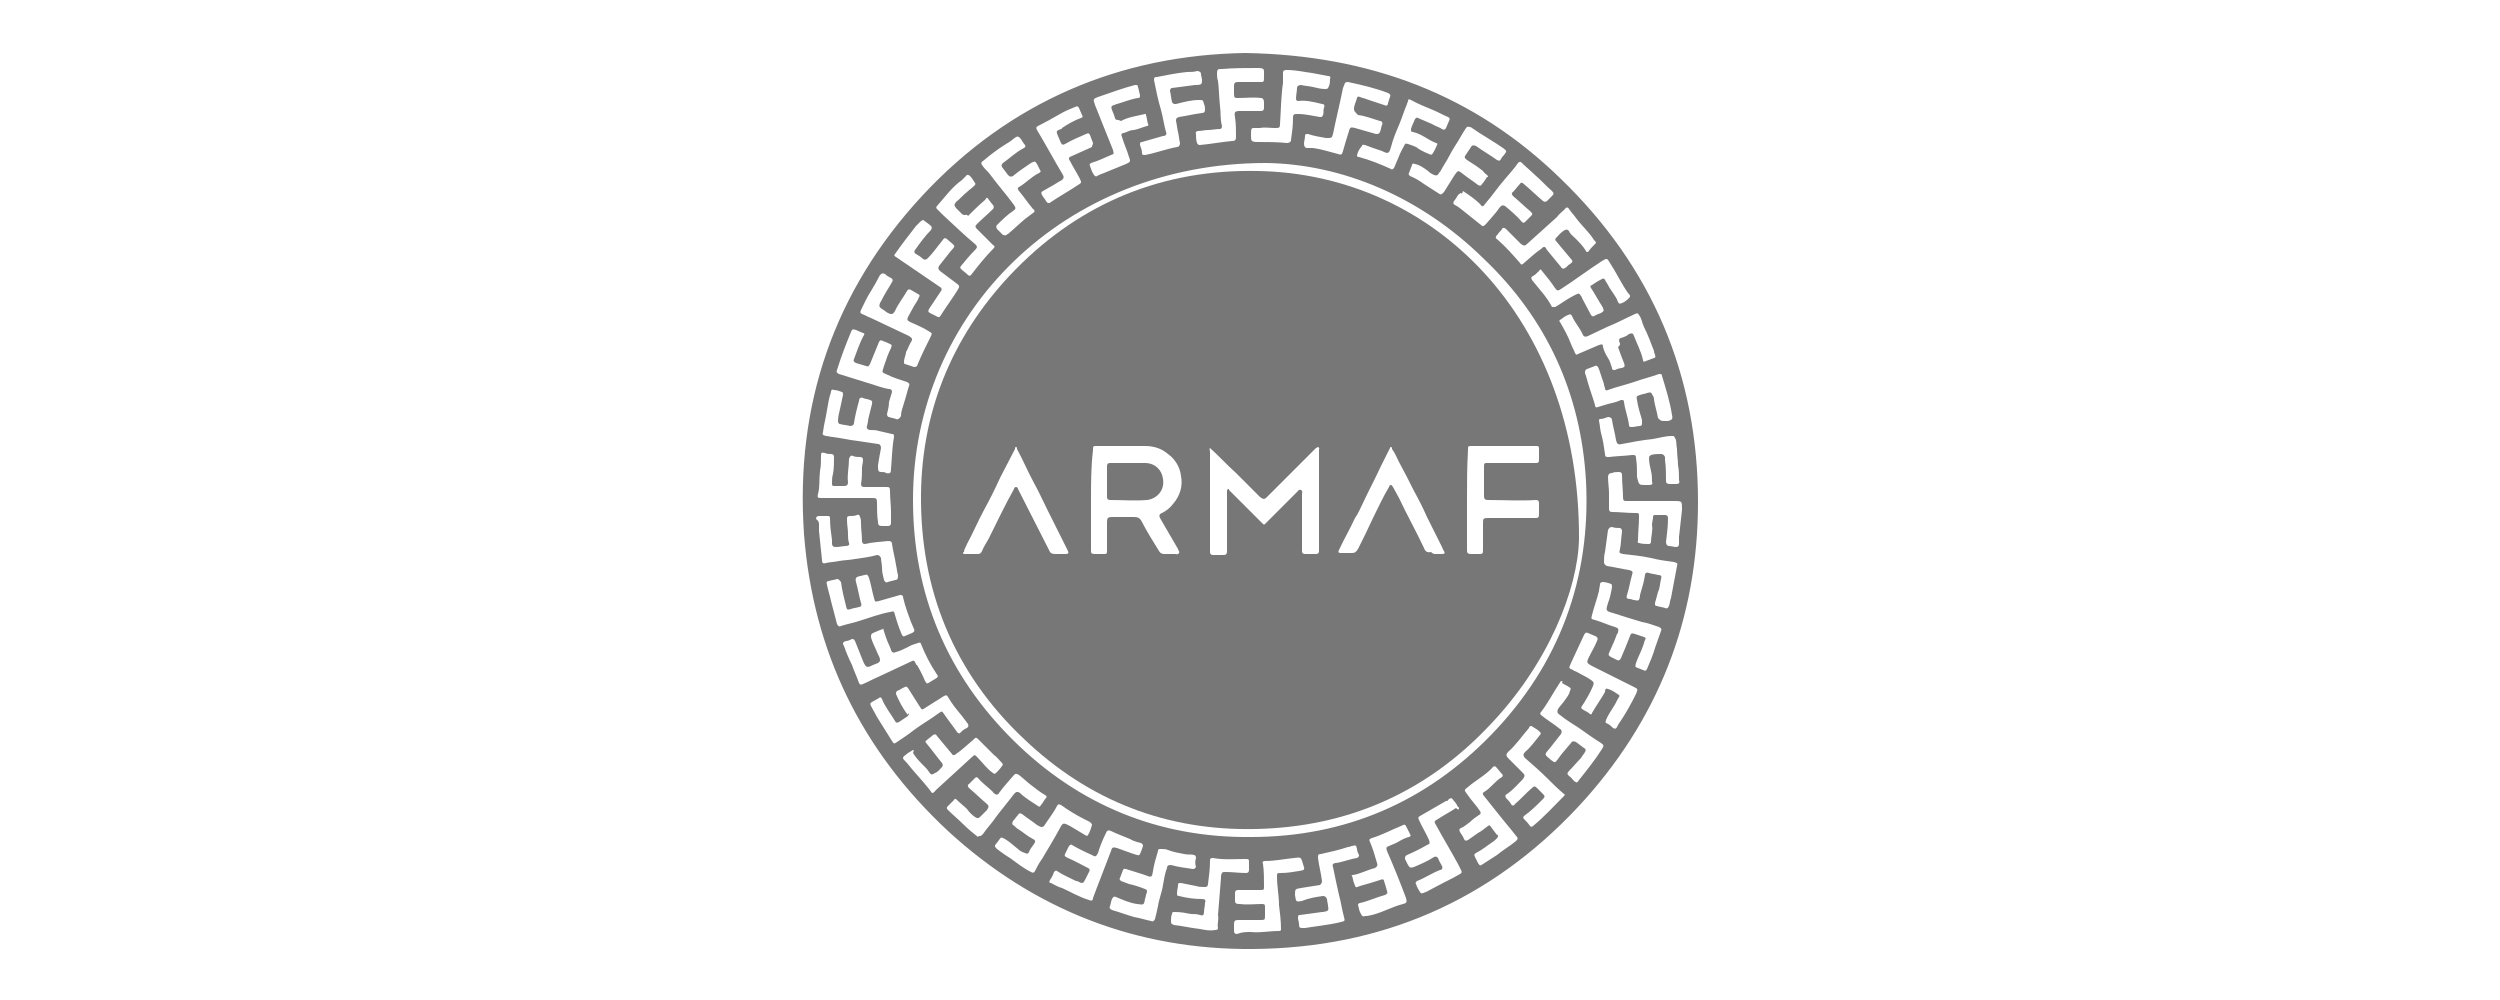 <svg xml:space="preserve" style="enable-background:new 0 0 250 100;" viewBox="0 0 250 100" y="0px" x="0px" xmlns:xlink="http://www.w3.org/1999/xlink" xmlns="http://www.w3.org/2000/svg" id="Capa_1" version="1.1">
<style type="text/css">
	.st0{fill:#777777;}
</style>
<g>
	<path d="M124.5,5.3c12.5,0.2,23,4.2,31.6,12.6c9.1,8.8,13.7,19.6,13.7,32.3c0,11.7-4,21.9-12,30.5
		c-8.8,9.4-19.7,14.1-32.5,14.2c-11.6,0.1-21.9-3.9-30.5-11.8C86.1,75,81.3,65.1,80.4,53.4c-0.9-12.9,3-24.3,11.8-33.8
		C101,10.1,112.1,5.5,124.5,5.3z M126.6,16.3c-20.2,0-35.3,15-35.3,33.7c0,9.4,3.4,17.5,10.1,24.1c6.5,6.4,14.5,9.7,23.7,9.6
		c9.4,0,17.5-3.5,24-10.2c6.8-7,10-15.6,9.5-25.4c-0.5-8.7-3.9-16.2-10.2-22.2C142,19.6,134.1,16.4,126.6,16.3z M125.1,93.2
		c0.9,0.1,1.8-0.1,2.8-0.1c0.2,0,0.2-0.1,0.2-0.2c0-0.8-0.1-1.6-0.2-2.4c0-0.9-0.2-1.9-0.2-2.8c0-0.4,0-0.4,0.4-0.4
		c0.6,0,1.2-0.1,1.8-0.2c0.6-0.1,0.6-0.1,0.4-0.7c-0.2-0.7-0.2-0.7-0.9-0.6c-1,0.1-1.9,0.3-2.9,0.3c-0.2,0-0.3,0.1-0.2,0.3
		c0.1,0.7,0.1,1.5,0.1,2.2c0,0.4,0,0.4-0.4,0.4c-0.7,0-1.5,0-2.2,0c-0.2,0-0.3,0.1-0.3,0.3c0,0.2,0,0.4,0,0.6c0,0.4,0,0.5,0.5,0.5
		c0.7,0.1,1.5,0,2.2,0c0.3,0,0.3,0.1,0.3,0.3c0,0.3,0,0.5,0,0.8c0,0.5,0,0.5-0.5,0.5c-0.7,0-1.5,0-2.2,0c-0.3,0-0.4,0.1-0.4,0.4
		c0,0.2,0,0.5,0,0.7c0,0.2,0.1,0.3,0.3,0.3C124.2,93.2,124.6,93.2,125.1,93.2z M164.5,48.5c0.1,0,0.2,0,0.4,0c0.3,0,0.4-0.1,0.3-0.3
		c0-0.4,0-0.7-0.1-1.1c-0.1-0.4-0.2-0.9-0.2-1.3c0-0.2,0.1-0.2,0.2-0.3c0.3-0.1,0.7-0.1,1-0.1c0.2,0,0.3,0.1,0.4,0.3
		c0,0.1,0,0.2,0,0.3c0.1,0.7,0.1,1.4,0.1,2.1c0,0.2,0.1,0.3,0.4,0.3c0.2,0,0.4,0,0.6,0c0.3,0,0.4-0.1,0.3-0.4c0-0.5,0-1-0.1-1.5
		c0-0.5-0.1-1-0.1-1.6c-0.1-0.4,0-0.8-0.2-1.1c-0.1-0.2-0.1-0.2-0.3-0.2c-0.7,0-1.3,0.2-1.9,0.3c-1,0.1-2.1,0.3-3.1,0.5
		c-0.4,0.1-0.5,0-0.6-0.4c-0.1-0.7-0.3-1.3-0.4-2c0-0.2-0.2-0.3-0.4-0.3c-0.3,0.1-0.5,0.2-0.8,0.2c-0.1,0-0.1,0.1-0.1,0.2
		c0.1,0.4,0.1,0.8,0.2,1.2c0.2,0.7,0.3,1.4,0.4,2.1c0,0.3,0.1,0.3,0.4,0.3c0.8-0.1,1.5-0.1,2.3-0.2c0.3,0,0.4,0,0.4,0.3
		c0.1,0.6,0.1,1.2,0.1,1.9C163.9,48.5,163.9,48.5,164.5,48.5z M124.9,8.2C124.9,8.2,124.9,8.2,124.9,8.2c0.3,0,0.6,0,0.9,0
		c0.6,0,0.6,0.1,0.6-0.6c0-0.7,0.1-0.8-0.7-0.8c-1.2,0-2.3,0-3.5,0.1c-0.1,0-0.1,0-0.2,0c-0.2,0-0.3,0.1-0.3,0.4
		c0,0.3,0,0.5,0.1,0.8c0.1,0.8,0.1,1.6,0.2,2.5c0.1,0.7,0,1.3,0.2,2c0,0.2-0.1,0.3-0.2,0.3c-0.4,0-0.8,0.1-1.2,0.1
		c-0.3,0-0.7,0.1-1,0.1c-0.1,0-0.3,0.1-0.2,0.3c0,0.3,0,0.6,0.1,0.9c0.1,0.2,0.2,0.2,0.3,0.2c1.1-0.1,2.1-0.3,3.2-0.4
		c0.3,0,0.4-0.1,0.4-0.4c0-0.7,0-1.3-0.1-2c-0.1-0.5,0-0.6,0.5-0.6c0.7,0,1.4,0,2.1,0c0.2,0,0.3-0.1,0.3-0.3c0-0.2,0-0.4,0-0.6
		c0-0.2-0.1-0.4-0.3-0.4c-0.8-0.1-1.5,0-2.3,0c-0.3,0-0.4,0-0.4-0.4c0-0.3,0-0.6,0-0.8c0-0.3,0.1-0.4,0.4-0.4
		C124.1,8.2,124.5,8.2,124.9,8.2z M121.8,91.5c0.1-1.2,0.2-2.4,0.3-3.7c0-0.1,0-0.2,0-0.2c0.1-0.4,0.1-0.4,0.5-0.4
		c0.7,0,1.3,0.1,2,0.1c0.2,0,0.3-0.1,0.3-0.3c0-0.2,0-0.5,0-0.7c0-0.4,0-0.4-0.4-0.4c-1.1,0-2.1,0.1-3.2-0.1c-0.3,0-0.3,0.1-0.3,0.3
		c0,0.8-0.1,1.5-0.2,2.3c0,0.2-0.1,0.3-0.3,0.3c-0.3,0-0.6,0-0.9-0.1c-0.5-0.1-1-0.2-1.5-0.3c-0.2,0-0.3,0-0.3,0.2
		c0,0.3-0.1,0.5-0.1,0.8c0,0.2,0,0.3,0.2,0.3c0.8,0.2,1.5,0.3,2.3,0.3c0.3,0,0.4,0.1,0.3,0.4c0,0.3-0.1,0.6-0.1,0.9
		c0,0.3-0.1,0.4-0.4,0.3c-0.3-0.1-0.6-0.1-0.9-0.1c-0.5-0.1-1-0.2-1.6-0.2c-0.2,0-0.3,0-0.3,0.2c-0.1,0.2-0.1,0.5-0.1,0.7
		c0,0.2,0,0.3,0.3,0.4c0.9,0.1,1.7,0.3,2.6,0.4c0.5,0.1,1,0.2,1.5,0.1c0.1,0,0.3,0,0.3-0.2C121.7,92.4,121.9,92,121.8,91.5z
		 M81.9,52.5C81.9,52.5,81.9,52.5,81.9,52.5c0,0.2,0,0.4,0,0.6c0.1,1,0.2,1.9,0.3,2.9c0,0.3,0.1,0.4,0.4,0.3
		c0.4-0.1,0.9-0.1,1.3-0.2c0.6-0.1,1.1-0.1,1.6-0.2c0.7-0.1,1.5-0.2,2.2-0.4c0.2,0,0.3,0.1,0.4,0.3c0,0.3,0.1,0.6,0.1,1
		c0,0.4,0.1,0.8,0.2,1.2c0.1,0.2,0.2,0.3,0.4,0.2c0.2-0.1,0.5-0.1,0.7-0.2c0.3,0,0.3-0.2,0.3-0.5c-0.1-0.3-0.1-0.6-0.2-1
		c-0.1-0.7-0.3-1.4-0.4-2.1c0-0.2-0.1-0.3-0.4-0.3c-0.8,0.1-1.5,0.1-2.3,0.3c-0.2,0-0.3-0.1-0.3-0.3c0-0.6-0.1-1.2-0.1-1.8
		c0-0.2,0-0.4-0.1-0.6c0-0.1-0.1-0.3-0.3-0.2c-0.2,0.1-0.5,0.1-0.7,0.1c-0.3,0-0.3,0.1-0.3,0.4c0,0.5,0.1,0.9,0.1,1.4
		c0,0.3,0,0.6,0.1,0.9c0.1,0.2-0.1,0.3-0.3,0.3c-0.3,0-0.6,0.1-1,0.1c-0.3,0-0.4-0.1-0.4-0.4c0-0.1,0-0.2,0-0.3
		c-0.1-0.7-0.2-1.4-0.2-2.2c0-0.2-0.1-0.2-0.3-0.2c-0.3,0-0.5,0-0.8,0c-0.2,0-0.3,0.1-0.3,0.3C81.9,52.1,81.9,52.3,81.9,52.5z
		 M162.2,53.2c0-0.2,0-0.3-0.2-0.4c-0.3,0-0.5,0-0.8-0.1c-0.2,0-0.3,0.1-0.4,0.3c-0.1,0.7-0.2,1.5-0.3,2.2c-0.1,0.3-0.1,0.7-0.1,1
		c0,0.2,0.1,0.3,0.3,0.4c0.7,0.1,1.5,0.3,2.2,0.4c0.4,0.1,0.4,0.2,0.3,0.5c-0.2,0.7-0.3,1.4-0.5,2c-0.1,0.3,0,0.4,0.3,0.4
		c0.1,0,0.3,0.1,0.4,0.1c0.5,0.1,0.5,0.1,0.6-0.4c0,0,0-0.1,0-0.1c0.2-0.7,0.4-1.3,0.5-2c0-0.2,0.2-0.3,0.4-0.2
		c0.3,0.1,0.6,0.1,0.9,0.2c0.3,0,0.4,0.1,0.3,0.4c-0.1,0.4-0.1,0.9-0.3,1.3c-0.1,0.4-0.2,0.7-0.3,1.1c0,0.2,0,0.3,0.2,0.3
		c0.3,0.1,0.5,0.1,0.8,0.2c0.2,0.1,0.3,0,0.4-0.2c0.1-0.3,0.1-0.6,0.2-0.8c0.2-1.1,0.4-2.1,0.6-3.2c0.1-0.3,0-0.3-0.3-0.4
		c-0.8-0.1-1.5-0.2-2.3-0.4c-0.9-0.2-1.9-0.3-2.8-0.4c-0.4-0.1-0.4-0.1-0.3-0.5C162.1,54.5,162.1,53.8,162.2,53.2z M126,12.8
		c-0.1,0-0.2,0-0.2,0c-0.7,0-0.7-0.1-0.7,0.7c0,0.6,0,0.7,0.7,0.7c1,0,1.9,0,2.9,0.1c0.2,0,0.4-0.1,0.4-0.3c0.1-0.7,0.2-1.4,0.2-2.2
		c0-0.4,0.1-0.4,0.5-0.4c0.8,0,1.5,0.2,2.2,0.3c0.2,0,0.2,0,0.3-0.2c0.1-0.2,0-0.5,0.1-0.7c0.1-0.3,0-0.4-0.2-0.4
		c-0.8-0.2-1.6-0.4-2.4-0.3c-0.1,0-0.2-0.1-0.2-0.2c0-0.4,0.1-0.8,0.1-1.1c0-0.2,0.2-0.3,0.4-0.3c0.4,0.1,0.8,0.1,1.2,0.2
		c0.4,0.1,0.8,0.2,1.2,0.2c0.2,0,0.3,0,0.4-0.3c0.1-0.2,0.1-0.5,0.1-0.7c0.1-0.2,0-0.3-0.2-0.3c-0.5-0.1-1.1-0.2-1.6-0.3
		c-0.8-0.1-1.6-0.3-2.5-0.3c-0.2,0-0.4,0-0.4,0.3c0,0.4,0,0.7,0,1c-0.2,1.3-0.2,2.7-0.3,4.1c0,0.4-0.1,0.4-0.5,0.4
		C126.9,12.8,126.5,12.7,126,12.8z M89.1,51.2c0-0.6-0.1-1.4-0.1-2.1c0-0.4-0.1-0.4-0.4-0.4c-0.7,0-1.5,0-2.2,0
		c-0.2,0-0.3-0.1-0.3-0.3c0.1-0.5,0.1-1.1,0.1-1.6c0-0.3,0.1-0.5,0.1-0.8c0-0.2-0.1-0.3-0.3-0.3c-0.2,0-0.5,0-0.7-0.1
		c-0.2-0.1-0.3,0-0.4,0.3c0,0.8-0.2,1.6-0.1,2.3c0,0.3-0.1,0.4-0.4,0.4c-0.3,0-0.7,0-1,0c-0.2,0-0.2-0.1-0.2-0.3
		c0-0.3,0-0.6,0.1-0.9c0.1-0.6,0.1-1.1,0.1-1.7c0-0.2-0.1-0.3-0.3-0.3c-0.2,0-0.4,0-0.6-0.1c-0.4-0.1-0.4,0-0.4,0.3
		c0,0.5,0,1-0.1,1.5c-0.1,0.8,0,1.6-0.2,2.3c-0.1,0.4,0,0.4,0.4,0.4c1.7,0,3.3,0,5,0c0.4,0,0.5,0,0.5,0.5c0,0.6,0,1.3,0.1,1.9
		c0,0.3,0.1,0.4,0.4,0.4c0.2,0,0.4,0,0.6,0c0.2,0,0.3-0.1,0.3-0.3C89.1,52,89.1,51.7,89.1,51.2z M91.3,75c-0.2,0.1-0.3,0.2-0.5,0.3
		c-0.6,0.5-0.7,0.4-0.1,1c0.7,0.9,1.5,1.7,2.2,2.6c0.1,0.1,0.2,0.3,0.3,0.4c0.2,0,0.3-0.2,0.4-0.3c1.2-1.1,2.4-2.2,3.6-3.3
		c0.3-0.3,0.3-0.2,0.6,0.1c0.5,0.5,0.9,1.1,1.5,1.5c0.1,0.1,0.2,0.1,0.3,0c0.2-0.2,0.4-0.4,0.6-0.7c0.1-0.1,0.1-0.2,0-0.3
		c-0.3-0.3-0.5-0.6-0.8-0.8c-0.5-0.5-1-1-1.5-1.5c-0.3-0.3-0.3-0.3-0.6,0c-0.6,0.5-1.1,1-1.7,1.4c-0.1,0.1-0.3,0.2-0.4,0
		c-0.5-0.6-1-1.2-1.5-1.8c-0.1-0.2-0.2-0.2-0.4-0.1c-0.2,0.2-0.4,0.3-0.6,0.5c-0.2,0.1-0.2,0.2,0,0.4c0.5,0.6,1,1.3,1.5,1.9
		c0.1,0.1,0.1,0.3,0,0.4c-0.2,0.2-0.4,0.5-0.7,0.6c-0.3,0.2-0.4,0.2-0.6-0.1c-0.1-0.2-0.3-0.4-0.5-0.6c-0.4-0.4-0.8-0.8-1.1-1.3
		C91.4,75,91.4,75,91.3,75z M166.5,42.1c0.1,0,0.2,0,0.3,0c0.4-0.1,0.5-0.2,0.4-0.6c-0.2-1.3-0.6-2.6-1-3.9c0-0.2-0.1-0.2-0.3-0.2
		c-0.8,0.3-1.7,0.5-2.5,0.8c-0.9,0.3-1.8,0.5-2.6,0.8c-0.2,0.1-0.3,0-0.3-0.2c-0.1-0.2-0.1-0.5-0.2-0.7c-0.2-0.5-0.3-1-0.5-1.4
		c-0.1-0.1-0.2-0.2-0.3-0.1c-0.3,0.1-0.5,0.2-0.8,0.3c-0.2,0.1-0.2,0.2-0.2,0.4c0.1,0.3,0.2,0.6,0.3,1c0.2,0.7,0.5,1.5,0.7,2.2
		c0,0.2,0.1,0.3,0.3,0.2c0.3-0.1,0.7-0.2,1-0.3c0.4-0.1,0.9-0.2,1.3-0.4c0.2,0,0.3,0,0.3,0.2c0.1,0.8,0.4,1.5,0.5,2.3
		c0,0.2,0.1,0.2,0.3,0.2c0.3,0,0.5-0.1,0.8-0.1c0.1,0,0.2-0.1,0.2-0.2c0-0.1,0-0.2,0-0.4c-0.2-0.7-0.4-1.3-0.5-2
		c-0.1-0.4,0-0.4,0.3-0.5c0.2-0.1,0.5-0.1,0.7-0.2c0.4-0.1,0.4-0.1,0.6,0.3c0.1,0.1,0.1,0.3,0.1,0.4c0.1,0.6,0.3,1.2,0.4,1.8
		C166.1,42.1,166.1,42.1,166.5,42.1z M168.2,51C168.2,51,168.2,51,168.2,51c0,0,0-0.1,0-0.1c0-0.8,0-0.8-0.8-0.8c-1.6,0-3.1,0-4.7,0
		c-0.3,0-0.4,0-0.4-0.4c0-0.7-0.1-1.4-0.1-2.2c0-0.2-0.1-0.3-0.3-0.3c-0.2,0-0.5,0-0.7,0.1c-0.3,0-0.4,0.2-0.4,0.4
		c0,0.5,0.1,1.1,0.1,1.6c0,0.5,0,1.1,0,1.6c0,0.2,0.1,0.3,0.3,0.3c0.8,0,1.5,0.1,2.3,0.1c0.4,0,0.4,0,0.4,0.4c0,0.8-0.1,1.5-0.1,2.3
		c0,0.1-0.1,0.3,0.1,0.3c0.3,0.1,0.7,0.1,1,0.1c0.1,0,0.2-0.1,0.2-0.2c0-0.6,0.2-1.1,0.1-1.7c0-0.3,0.1-0.5,0.1-0.8
		c0-0.2,0.1-0.2,0.3-0.2c0.3,0,0.6,0,0.9,0c0.2,0,0.3,0.1,0.3,0.3c0,0.8-0.1,1.6-0.2,2.4c0,0.2,0.1,0.4,0.3,0.4
		c0.2,0,0.5,0.1,0.7,0.1c0.2,0,0.3-0.1,0.3-0.3c0-0.2,0-0.4,0-0.7C168,52.8,168.1,51.9,168.2,51z M120.2,8c0-0.2-0.1-0.4-0.1-0.6
		c0-0.2-0.2-0.3-0.4-0.3c-0.3,0.1-0.6,0.1-1,0.1c-1,0.1-2,0.3-3,0.5c-0.2,0-0.3,0-0.3,0.3c0.2,1,0.4,2,0.7,3
		c0.2,0.7,0.3,1.5,0.5,2.2c0.1,0.2,0,0.4-0.3,0.4c-0.7,0.2-1.4,0.4-2.1,0.6c-0.2,0-0.2,0.1-0.2,0.3c0.1,0.3,0.2,0.5,0.2,0.8
		c0,0.2,0.1,0.2,0.3,0.2c1.1-0.2,2.1-0.6,3.2-0.8c0.2,0,0.3-0.2,0.3-0.4c-0.1-0.4-0.1-0.7-0.2-1.1c-0.1-0.4-0.1-0.7-0.2-1.1
		c0-0.2,0-0.3,0.3-0.4c0.7-0.1,1.5-0.3,2.3-0.4c0.2,0,0.3-0.1,0.3-0.3c0-0.2,0-0.4-0.1-0.6c-0.1-0.4-0.1-0.4-0.5-0.4
		c-0.8,0-1.5,0.2-2.3,0.4c-0.2,0-0.3,0-0.4-0.2c-0.1-0.4-0.1-0.7-0.2-1.1c0-0.2,0.1-0.3,0.2-0.3c0.8-0.1,1.6-0.2,2.3-0.3
		C120.2,8.5,120.2,8.4,120.2,8z M96.5,21.5c-0.1,0-0.2,0-0.3-0.1c-0.2-0.2-0.4-0.4-0.6-0.6c-0.2-0.3-0.2-0.3,0-0.6
		c0.4-0.3,0.7-0.7,1.1-1c0.2-0.2,0.5-0.4,0.7-0.6c0.1-0.1,0.2-0.2,0.1-0.3c-0.2-0.3-0.3-0.5-0.5-0.7c-0.1-0.1-0.3-0.2-0.4,0
		c-0.1,0.1-0.3,0.3-0.4,0.4c-1,0.7-1.7,1.7-2.5,2.6c-0.1,0.1-0.1,0.2,0,0.3c0.2,0.2,0.4,0.4,0.6,0.6c1.1,1,2.1,2,3.2,2.9
		c0.2,0.2,0.3,0.3,0,0.6c-0.5,0.5-1,1.1-1.4,1.6c-0.1,0.1-0.1,0.2,0,0.3c0.2,0.2,0.5,0.4,0.7,0.6c0.1,0.1,0.2,0.1,0.3,0
		c0.7-0.9,1.4-1.8,2.2-2.6c0.2-0.2,0.2-0.3,0-0.4c-0.5-0.5-1.1-1.1-1.6-1.6c-0.2-0.2-0.2-0.3,0-0.5c0.5-0.5,1.1-1,1.6-1.5
		c0.1-0.1,0.1-0.3,0-0.4c-0.2-0.2-0.3-0.4-0.4-0.5c-0.2-0.3-0.2-0.3-0.4,0c-0.6,0.5-1.1,1-1.7,1.6C96.7,21.4,96.6,21.5,96.5,21.5z
		 M136.5,91.6c0,0,0.1,0,0.2,0c1.3-0.2,2.4-0.9,3.6-1.2c0.4-0.1,0.4-0.2,0.3-0.6c-0.6-1.6-1.2-3.1-1.9-4.7c-0.1-0.3-0.1-0.4,0.2-0.5
		c0.2-0.1,0.5-0.2,0.7-0.3c0.4-0.2,0.8-0.5,1.3-0.6c0.2-0.1,0.2-0.1,0.1-0.3c-0.1-0.2-0.2-0.4-0.3-0.6c-0.2-0.4-0.2-0.4-0.6-0.2
		c-1,0.4-1.9,0.9-2.9,1.2c-0.3,0.1-0.3,0.2-0.2,0.4c0.3,0.7,0.5,1.4,0.7,2.1c0.1,0.2,0,0.4-0.2,0.5c-0.8,0.2-1.5,0.6-2.2,0.7
		c-0.1,0-0.2,0-0.1,0.1c0.1,0.2,0.1,0.5,0.2,0.7c0.2,0.5,0.1,0.5,0.6,0.3c0.7-0.2,1.4-0.4,2-0.6c0.2-0.1,0.4-0.1,0.4,0.1
		c0.1,0.3,0.2,0.6,0.3,1c0.1,0.2,0,0.3-0.2,0.4c-0.8,0.2-1.6,0.6-2.5,0.8c-0.1,0-0.2,0.1-0.2,0.2c0.1,0.3,0.1,0.6,0.3,0.9
		C136.2,91.6,136.3,91.7,136.5,91.6z M87.8,46.5c0,0.1,0,0.2,0,0.3c0,0.3,0.1,0.4,0.3,0.4c0.2,0,0.4,0,0.5,0.1
		c0.4,0.1,0.5,0,0.5-0.4c0.1-1.1,0.1-2.1,0.3-3.2c0-0.2,0-0.3-0.2-0.3c-0.4-0.1-0.9-0.2-1.3-0.3c-0.3-0.1-0.6-0.1-0.9-0.1
		c-0.2,0-0.4-0.2-0.3-0.4c0.1-0.3,0.1-0.7,0.2-1c0.1-0.4,0.2-0.8,0.3-1.2c0-0.2,0.1-0.3-0.2-0.4c-0.2-0.1-0.5-0.1-0.7-0.2
		c-0.2-0.1-0.4,0-0.4,0.3c-0.2,0.7-0.4,1.5-0.5,2.2c0,0.2-0.2,0.3-0.4,0.3c-0.3-0.1-0.7-0.1-1-0.2c-0.1,0-0.2-0.1-0.2-0.3
		c0-0.4,0.1-0.8,0.2-1.2c0.1-0.5,0.2-0.9,0.3-1.4c0-0.1,0-0.3-0.1-0.3c-0.3-0.1-0.5-0.2-0.8-0.2c-0.2-0.1-0.3,0-0.3,0.2
		c-0.2,0.6-0.3,1.2-0.4,1.8c-0.1,0.7-0.3,1.4-0.4,2.2c-0.1,0.3,0,0.3,0.3,0.4c0.2,0,0.5,0.1,0.7,0.1c0.8,0.1,1.6,0.3,2.5,0.4
		c0.7,0.1,1.3,0.2,2,0.3c0.2,0,0.3,0.2,0.3,0.4C88,45.3,87.9,45.9,87.8,46.5z M135.4,10.9c0-0.4,0.2-0.7,0.3-1.1
		c0-0.1,0.1-0.2,0.3-0.1c0.2,0.1,0.4,0.1,0.6,0.2c0.6,0.2,1.2,0.4,1.8,0.6c0.2,0.1,0.4,0.1,0.4-0.2c0.1-0.2,0.1-0.4,0.2-0.6
		c0.1-0.2,0-0.3-0.2-0.4c-1.3-0.5-2.6-0.8-4-1.1c-0.1,0-0.2,0-0.3,0.1c-0.1,0.2-0.1,0.3-0.2,0.5c-0.3,1.5-0.7,3.1-1,4.6
		c-0.1,0.4-0.2,0.4-0.5,0.4c-0.1,0-0.1,0-0.2,0c-0.6-0.1-1.2-0.2-1.8-0.4c-0.2,0-0.3,0-0.3,0.2c0,0.3-0.1,0.5-0.1,0.8
		c0,0.2,0.1,0.4,0.3,0.4c0.2,0,0.4,0,0.6,0c0.8,0.1,1.7,0.4,2.5,0.6c0.3,0.1,0.4,0.1,0.5-0.3c0.2-0.7,0.4-1.4,0.6-2
		c0.1-0.4,0.2-0.4,0.6-0.3c0.7,0.2,1.4,0.4,2.1,0.6c0.2,0,0.3,0,0.4-0.2c0.1-0.2,0.1-0.5,0.2-0.7c0.1-0.2,0-0.4-0.2-0.4
		c-0.7-0.2-1.4-0.5-2.2-0.6C135.5,11.2,135.4,11.1,135.4,10.9z M159.6,24.3c0-0.1-0.1-0.2-0.2-0.3c-0.5-0.8-1.2-1.4-1.8-2.2
		c-0.2-0.3-0.5-0.6-0.7-0.9c-0.1-0.2-0.3-0.2-0.4,0c-0.3,0.3-0.6,0.5-0.8,0.8c-1,0.9-2,1.8-3,2.7c-0.2,0.2-0.3,0.2-0.6,0
		c-0.5-0.5-1-1-1.5-1.5c-0.1-0.1-0.3-0.2-0.4,0c-0.1,0.2-0.3,0.3-0.4,0.5c-0.3,0.3-0.3,0.4,0,0.6c0.8,0.7,1.5,1.5,2.2,2.3
		c0.1,0.2,0.2,0.2,0.4,0c0.6-0.5,1.1-1,1.7-1.4c0.3-0.3,0.4-0.3,0.6,0.1c0.5,0.6,0.9,1.1,1.4,1.7c0.1,0.2,0.3,0.2,0.4,0.1
		c0.2-0.1,0.3-0.3,0.5-0.4c0.3-0.2,0.3-0.3,0.1-0.5c-0.5-0.6-1-1.2-1.5-1.8c-0.1-0.1-0.1-0.2,0-0.3c0.3-0.3,0.5-0.6,0.9-0.8
		c0.2-0.1,0.3,0,0.4,0.1c0.1,0.3,0.4,0.5,0.6,0.7c0.4,0.4,0.8,0.8,1.1,1.3c0,0.1,0.1,0.1,0.2,0.1C159,24.9,159.3,24.6,159.6,24.3
		C159.6,24.3,159.6,24.3,159.6,24.3z M153.1,72.6c-0.1,0-0.2,0.1-0.2,0.2c-0.7,0.8-1.3,1.7-2.1,2.4c-0.2,0.2-0.2,0.4,0,0.6
		c0.5,0.5,1,1,1.5,1.5c0.2,0.2,0.2,0.3,0,0.6c-0.5,0.5-1,1.1-1.6,1.5c-0.2,0.1-0.2,0.2-0.1,0.4c0.2,0.2,0.4,0.4,0.5,0.6
		c0.1,0.2,0.3,0.2,0.4,0c0.6-0.5,1.1-1.1,1.7-1.6c0.2-0.2,0.3-0.2,0.5,0c0.2,0.2,0.4,0.4,0.6,0.6c0.2,0.2,0.2,0.3,0,0.5
		c-0.6,0.6-1.2,1.2-1.9,1.7c-0.1,0.1-0.1,0.2,0,0.3c0.2,0.2,0.4,0.4,0.6,0.7c0.1,0.1,0.2,0.1,0.3,0c1.1-0.9,2.1-2,3.1-3
		c0.1-0.1,0.1-0.2,0-0.2c-0.6-0.5-1.2-1.1-1.7-1.6c-0.7-0.7-1.4-1.3-2.2-2c-0.2-0.2-0.2-0.4,0-0.6c0.6-0.5,1-1.1,1.5-1.7
		c0.1-0.1,0.1-0.2,0-0.3c-0.2-0.2-0.5-0.4-0.7-0.5C153.2,72.6,153.1,72.6,153.1,72.6z M148.8,17.7c0-0.1,0-0.1-0.1-0.2
		c-0.1-0.1-0.3-0.2-0.4-0.4c-0.5-0.4-1.1-0.8-1.6-1.1c-0.1-0.1-0.3-0.2-0.2-0.4c0.2-0.3,0.4-0.6,0.6-0.9c0.1-0.2,0.3-0.2,0.5-0.1
		c0.7,0.5,1.4,0.9,2.1,1.4c0.2,0.1,0.3,0.1,0.4-0.1c0.1-0.2,0.2-0.3,0.3-0.4c0.3-0.4,0.3-0.4-0.1-0.7c-1-0.7-2.1-1.3-3.1-2
		c-0.1-0.1-0.2-0.1-0.3-0.1c-0.1-0.1-0.2,0-0.3,0.1c-0.4,0.6-0.7,1.2-1.1,1.8c-0.4,0.6-0.7,1.3-1.1,1.9c-0.2,0.3-0.3,0.6-0.5,0.8
		c-0.1,0.2-0.2,0.3-0.5,0.2c-0.2-0.1-0.4-0.2-0.6-0.4c-0.4-0.3-0.8-0.6-1.3-0.7c-0.2-0.1-0.3,0-0.3,0.1c-0.1,0.3-0.2,0.5-0.3,0.8
		c-0.1,0.1,0,0.2,0.1,0.3c0.5,0.2,1,0.5,1.4,0.8c0.5,0.3,0.9,0.6,1.4,0.9c0.3,0.2,0.3,0.2,0.6-0.1c0.3-0.5,0.7-1.1,1-1.6
		c0.4-0.6,0.4-0.6,0.9-0.2c0.5,0.4,1,0.7,1.5,1.1c0.2,0.1,0.3,0.1,0.4-0.1c0.2-0.2,0.3-0.4,0.5-0.7
		C148.7,17.7,148.8,17.7,148.8,17.7z M146.1,19.3c-0.1,0-0.1,0.1-0.2,0.1c-0.2,0.2-0.3,0.5-0.5,0.7c-0.1,0.2-0.1,0.3,0.1,0.4
		c0.4,0.2,0.7,0.5,1.1,0.8c0.5,0.4,1,0.8,1.5,1.2c0.2,0.2,0.3,0.1,0.5-0.1c0.5-0.6,1-1.1,1.4-1.7c0.2-0.2,0.3-0.2,0.5-0.1
		c0.6,0.5,1.2,1,1.7,1.6c0.1,0.1,0.2,0.1,0.3,0c0.2-0.2,0.3-0.3,0.5-0.5c0.3-0.3,0.3-0.3,0-0.6c-0.6-0.5-1.1-1-1.7-1.5
		c-0.1-0.1-0.2-0.3,0-0.4c0.2-0.2,0.4-0.5,0.6-0.7c0.2-0.3,0.3-0.3,0.6,0c0.6,0.5,1.2,1.1,1.8,1.6c0.1,0.1,0.3,0.1,0.4,0
		c0.2-0.2,0.3-0.3,0.5-0.5c0.2-0.2,0.2-0.3,0-0.5c-0.6-0.5-1.1-1.1-1.7-1.6c-0.4-0.4-0.9-0.8-1.3-1.2c-0.1-0.1-0.2-0.2-0.4,0
		c-0.4,0.6-0.9,1.1-1.3,1.6c-0.7,0.8-1.3,1.7-2,2.5c-0.2,0.3-0.3,0.3-0.5,0c-0.5-0.5-1.1-0.9-1.7-1.3
		C146.2,19.4,146.2,19.4,146.1,19.3z M83.7,57.9c-0.3,0.1-0.5,0.1-0.8,0.2c-0.2,0-0.3,0.1-0.2,0.4c0.1,0.5,0.3,1.1,0.4,1.6
		c0.2,0.8,0.4,1.5,0.6,2.3c0.1,0.2,0.2,0.3,0.4,0.2c0.6-0.2,1.2-0.3,1.8-0.5c1-0.3,2-0.7,3.1-0.9c0.4-0.1,0.4-0.1,0.5,0.3
		c0.2,0.7,0.4,1.3,0.7,2c0.1,0.1,0.1,0.2,0.3,0.1c0.2-0.1,0.5-0.2,0.7-0.3c0.2-0.1,0.3-0.2,0.2-0.4c-0.1-0.2-0.2-0.5-0.3-0.7
		c-0.3-0.8-0.6-1.6-0.8-2.5c0-0.2-0.2-0.2-0.3-0.2c-0.7,0.2-1.4,0.4-2.1,0.6c-0.4,0.1-0.4,0.1-0.5-0.3c-0.2-0.7-0.3-1.4-0.5-2
		c-0.1-0.3-0.2-0.4-0.4-0.3c-0.2,0-0.3,0.1-0.5,0.1c-0.4,0.1-0.5,0.2-0.4,0.6c0.2,0.7,0.3,1.4,0.5,2.1c0.1,0.2,0,0.4-0.2,0.4
		c-0.3,0.1-0.6,0.1-0.8,0.2c-0.4,0.1-0.4,0.1-0.5-0.3c-0.2-0.8-0.4-1.6-0.5-2.4C83.9,58,83.9,57.9,83.7,57.9z M132.3,89.6
		c0.2,0,0.3,0.1,0.4,0.3c0,0.2,0.1,0.5,0.1,0.7c0.1,0.5,0,0.5-0.5,0.6c0,0-0.1,0-0.1,0c-0.7,0.1-1.5,0.2-2.2,0.3
		c-0.2,0-0.2,0.1-0.2,0.3c0,0.2,0.1,0.4,0.1,0.6c0,0.4,0.1,0.4,0.4,0.4c0.1,0,0.1,0,0.2,0c1.2-0.2,2.4-0.3,3.6-0.6
		c0.4-0.1,0.4-0.1,0.3-0.5c-0.2-0.7-0.3-1.5-0.5-2.2c-0.2-0.9-0.4-1.8-0.6-2.8c-0.1-0.2,0-0.4,0.3-0.4c0.7-0.1,1.4-0.4,2.1-0.5
		c0.2-0.1,0.2-0.2,0.2-0.3c-0.1-0.2-0.2-0.4-0.2-0.6c-0.1-0.4-0.1-0.4-0.5-0.3c-0.1,0-0.2,0.1-0.4,0.1c-0.9,0.3-1.8,0.5-2.7,0.7
		c-0.3,0-0.3,0.1-0.3,0.4c0.1,0.8,0.3,1.5,0.4,2.3c0,0.2-0.1,0.3-0.2,0.4c-0.6,0.1-1.3,0.2-1.9,0.3c-0.6,0.1-0.6,0.1-0.6,0.7
		c0.1,0.7,0.1,0.7,0.7,0.6C130.9,89.8,131.6,89.7,132.3,89.6z M156.2,68.1c-0.2,0-0.2,0.2-0.3,0.3c-0.6,0.9-1.1,1.9-1.8,2.8
		c-0.1,0.1-0.1,0.2,0,0.3c0.6,0.5,1.3,0.9,1.9,1.4c0.2,0.1,0.2,0.3,0.1,0.5c-0.4,0.5-0.7,0.9-1.1,1.4c-0.6,0.7-0.6,0.6,0.1,1.2
		c0.4,0.3,0.4,0.3,0.7-0.1c0.4-0.6,0.9-1.1,1.3-1.6c0.1-0.2,0.3-0.2,0.5-0.1c0.3,0.2,0.5,0.4,0.8,0.6c0.2,0.1,0.2,0.2,0.1,0.4
		c-0.1,0.2-0.3,0.4-0.4,0.6c-0.4,0.4-0.8,0.9-1.2,1.3c-0.2,0.2-0.2,0.3,0,0.5c0.2,0.1,0.3,0.3,0.5,0.5c0.3,0.2,0.3,0.2,0.5-0.1
		c0.8-1,1.6-2,2.3-3.1c0.2-0.3,0.2-0.4-0.1-0.6c-0.8-0.5-1.5-1-2.2-1.5c-0.6-0.4-1.3-0.8-1.9-1.3c-0.3-0.2-0.3-0.3-0.2-0.6
		c0.2-0.3,0.5-0.6,0.7-0.9c0.2-0.3,0.4-0.5,0.5-0.9c0.1-0.2,0.1-0.3-0.1-0.4c-0.2-0.1-0.5-0.3-0.7-0.4
		C156.3,68.1,156.2,68.1,156.2,68.1z M155.5,30.7c0.1,0,0.1-0.1,0.2-0.1c0.6-0.4,1.2-0.8,1.8-1.1c0.4-0.2,0.4-0.2,0.6,0.1
		c0.1,0.1,0.1,0.2,0.1,0.2c0.3,0.6,0.6,1.1,0.9,1.7c0.1,0.1,0.2,0.2,0.3,0.1c0.2-0.1,0.4-0.2,0.7-0.3c0.3-0.2,0.3-0.2,0.2-0.5
		c0-0.1-0.1-0.1-0.1-0.2c-0.4-0.6-0.7-1.2-1.1-1.8c-0.1-0.2-0.1-0.2,0.1-0.3c0.3-0.2,0.6-0.4,1-0.6c0.1-0.1,0.3,0,0.3,0.1
		c0.1,0.2,0.2,0.3,0.3,0.5c0.3,0.6,0.8,1.1,1,1.7c0.1,0.2,0.2,0.2,0.4,0.1c0.3-0.1,0.5-0.3,0.7-0.5c0.1-0.1,0.1-0.1,0.1-0.2
		c0-0.1-0.1-0.2-0.2-0.3c-0.7-1-1.2-2.1-1.8-3c-0.3-0.5-0.3-0.5-0.8-0.2c-1.4,0.9-2.7,1.9-4.1,2.8c-0.3,0.2-0.4,0.2-0.6-0.1
		c-0.4-0.6-0.8-1.1-1.3-1.7c-0.1-0.2-0.2-0.2-0.3,0c-0.2,0.2-0.4,0.4-0.6,0.5c-0.2,0.1-0.2,0.2-0.1,0.4c0.7,0.9,1.5,1.7,2,2.7
		C155.4,30.7,155.4,30.7,155.5,30.7z M114.3,84.6c0-0.2-0.1-0.2-0.2-0.3c-0.4-0.1-0.8-0.2-1.1-0.4c-0.7-0.3-1.3-0.5-1.9-0.8
		c-0.2-0.1-0.4-0.1-0.5,0.2c-0.3,0.6-0.6,1.3-0.8,2c-0.2,0.4-0.3,0.4-0.6,0.2c-0.7-0.3-1.3-0.6-2-1c-0.1-0.1-0.2,0-0.3,0.1
		c-0.1,0.2-0.2,0.4-0.3,0.6c-0.2,0.4-0.2,0.4,0.2,0.6c0.7,0.3,1.4,0.7,2,1c0.2,0.1,0.2,0.2,0.1,0.4c-0.1,0.2-0.2,0.4-0.3,0.6
		c-0.3,0.6-0.3,0.6-0.9,0.3c0,0,0,0-0.1,0c-0.6-0.3-1.3-0.6-1.9-1c-0.1-0.1-0.2,0-0.3,0.1c-0.1,0.3-0.2,0.5-0.4,0.8
		c-0.1,0.2-0.1,0.3,0.1,0.3c0.4,0.2,0.7,0.4,1.1,0.5c0.9,0.4,1.7,0.9,2.7,1.2c0.2,0.1,0.4,0.1,0.4-0.2c0.1-0.3,0.2-0.5,0.3-0.8
		c0.5-1.3,1-2.6,1.5-3.9c0.1-0.4,0.2-0.4,0.6-0.3c0.6,0.2,1.3,0.5,2,0.7c0.1,0,0.2,0.1,0.3-0.1C114.1,85.2,114.2,84.9,114.3,84.6z
		 M92.3,22c-0.1,0-0.1,0.1-0.2,0.1c-0.2,0.2-0.3,0.3-0.5,0.5c-0.7,0.9-1.4,1.8-2.1,2.8c-0.1,0.1-0.1,0.2,0.1,0.3c1.5,1,2.9,2,4.4,3
		c0.2,0.1,0.2,0.3,0.1,0.4c-0.2,0.3-0.4,0.6-0.6,0.9c-0.2,0.3-0.4,0.6-0.6,0.9c-0.1,0.2-0.1,0.3,0.1,0.4c0.2,0.1,0.4,0.2,0.6,0.3
		c0.3,0.2,0.4,0.1,0.5-0.1c0.5-0.8,1.1-1.6,1.6-2.4c0.3-0.5,0.3-0.5-0.1-0.8c-0.5-0.4-1.1-0.8-1.6-1.2c-0.2-0.2-0.2-0.3-0.1-0.5
		c0.4-0.5,0.7-0.9,1.1-1.4c0.6-0.7,0.6-0.5-0.2-1.2c-0.3-0.3-0.4-0.2-0.6,0.1c-0.5,0.6-0.9,1.2-1.4,1.7c-0.2,0.2-0.3,0.2-0.5,0.1
		c-0.2-0.2-0.5-0.4-0.7-0.5c-0.2-0.1-0.2-0.3-0.1-0.4c0.5-0.7,1-1.4,1.6-2c0.1-0.2,0.1-0.3,0-0.4c-0.2-0.2-0.4-0.3-0.5-0.4
		C92.4,22.1,92.4,22,92.3,22z M88,66c0,0.2-0.1,0.2-0.2,0.3c-0.2,0.1-0.3,0.1-0.5,0.2c-0.6,0.3-0.7,0.3-1-0.4
		c-0.3-0.7-0.5-1.3-0.8-2c-0.1-0.2-0.2-0.2-0.3-0.2c-0.2,0.1-0.4,0.2-0.6,0.2c-0.3,0.1-0.4,0.2-0.2,0.5c0.2,0.6,0.5,1.3,0.8,1.9
		c0.2,0.6,0.5,1.2,0.7,1.8c0.1,0.2,0.2,0.2,0.4,0.1c0.5-0.2,1-0.5,1.5-0.7c1.1-0.5,2.1-1,3.2-1.5c0.4-0.2,0.4-0.2,0.6,0.2
		c0,0,0,0.1,0.1,0.1c0.3,0.5,0.6,1.1,0.8,1.6c0.2,0.3,0.2,0.3,0.5,0.1c0.2-0.1,0.3-0.2,0.5-0.3c0.3-0.2,0.4-0.2,0.1-0.6
		c-0.6-0.9-1.1-1.9-1.5-2.9c0-0.1-0.1-0.2-0.3-0.1c-0.3,0.1-0.7,0.2-1,0.4c-0.4,0.2-0.8,0.4-1.2,0.5c-0.2,0.1-0.4,0.1-0.5-0.2
		c0-0.1-0.1-0.2-0.1-0.3c-0.3-0.6-0.5-1.2-0.7-1.9C88.3,63,88.2,62.9,88,63c-0.2,0.1-0.5,0.2-0.7,0.3c-0.2,0.1-0.2,0.2-0.2,0.4
		c0.1,0.5,0.4,1,0.6,1.5C87.8,65.5,88,65.7,88,66z M109.2,82.5c0-0.1-0.1-0.2-0.2-0.3c-0.2-0.1-0.4-0.2-0.6-0.3
		c-0.8-0.4-1.6-0.9-2.3-1.4c-0.2-0.1-0.3-0.1-0.4,0.1c-0.3,0.6-0.7,1.1-1.1,1.7c-0.3,0.5-0.4,0.5-0.9,0.2c0,0,0,0,0,0
		c-0.5-0.4-1-0.7-1.5-1.1c-0.2-0.1-0.3-0.1-0.4,0.1c-0.2,0.2-0.3,0.4-0.5,0.6c-0.1,0.2-0.1,0.3,0,0.4c0.2,0.1,0.3,0.3,0.5,0.4
		c0.5,0.3,0.9,0.7,1.5,1c0.2,0.1,0.3,0.2,0.1,0.5c-0.2,0.3-0.4,0.5-0.5,0.8c-0.1,0.2-0.2,0.2-0.4,0.1c-0.3-0.1-0.5-0.2-0.7-0.4
		c-0.4-0.3-0.8-0.7-1.3-1c-0.4-0.2-0.4-0.2-0.6,0.1c-0.1,0.1-0.2,0.3-0.3,0.4c-0.2,0.2-0.1,0.3,0.1,0.5c0.4,0.3,0.8,0.6,1.3,0.9
		c0.7,0.5,1.3,1,2.1,1.4c0.2,0.1,0.3,0.1,0.4-0.1c0.2-0.4,0.4-0.8,0.7-1.2c0.6-1,1.2-2,1.8-3.1c0.3-0.6,0.4-0.5,1-0.2
		c0.5,0.3,1,0.6,1.5,0.9c0.1,0.1,0.3,0.1,0.3,0C109,83.2,109.1,82.8,109.2,82.5z M145.9,80.8c0,0,0-0.1-0.1-0.1
		c-0.1-0.2-0.2-0.4-0.4-0.6c-0.2-0.3-0.3-0.4-0.6-0.1c0,0.1-0.1,0.1-0.2,0.1c-0.9,0.5-1.7,1-2.6,1.5c-0.2,0.1-0.2,0.2-0.1,0.4
		c0.3,0.7,0.7,1.3,1,2c0.1,0.3,0.1,0.4-0.2,0.5c-0.7,0.4-1.3,0.7-2,1c-0.2,0.1-0.2,0.2-0.2,0.4c0.1,0.2,0.2,0.4,0.3,0.6
		c0.2,0.3,0.2,0.3,0.6,0.2c0.7-0.3,1.4-0.6,2-1c0.2-0.1,0.3,0,0.4,0.1c0.1,0.3,0.3,0.6,0.4,0.8c0.1,0.2,0,0.4-0.2,0.4
		c-0.8,0.3-1.5,0.8-2.3,1.1c-0.1,0.1-0.2,0.2-0.1,0.3c0.1,0.3,0.2,0.5,0.4,0.8c0.1,0.1,0.1,0.2,0.3,0.1c0.1,0,0.2-0.1,0.3-0.1
		c0.6-0.3,1.1-0.6,1.7-0.9c0.6-0.3,1.2-0.6,1.7-0.9c0.2-0.1,0.2-0.2,0.1-0.4c-0.1-0.2-0.2-0.4-0.3-0.6c-0.7-1.3-1.5-2.6-2.2-3.9
		c-0.2-0.3-0.2-0.4,0.2-0.6c0.6-0.4,1.2-0.7,1.8-1.1C145.8,81,145.9,81,145.9,80.8z M98,83.6c0.1,0,0.2-0.1,0.3-0.2
		c0.4-0.6,0.9-1.1,1.3-1.7c0.6-0.8,1.2-1.5,1.8-2.3c0.2-0.2,0.3-0.3,0.6-0.1c0.5,0.5,1.2,0.9,1.8,1.3c0.1,0.1,0.2,0.1,0.3-0.1
		c0.2-0.2,0.3-0.5,0.5-0.7c0.1-0.1,0.1-0.2-0.1-0.3c-0.5-0.3-0.9-0.6-1.4-1c-0.4-0.3-0.8-0.7-1.2-1c-0.2-0.1-0.3-0.2-0.5,0
		c-0.5,0.6-1,1.1-1.5,1.8c-0.1,0.2-0.3,0.2-0.4,0.1c-0.1-0.1-0.2-0.1-0.2-0.2c-0.5-0.5-1.1-0.9-1.5-1.4c-0.1-0.1-0.2-0.1-0.3,0
		c-0.2,0.2-0.4,0.4-0.6,0.6c-0.2,0.1-0.1,0.3,0,0.4c0.6,0.5,1.2,1.1,1.8,1.6c0.2,0.2,0.2,0.3,0,0.6c-0.2,0.2-0.4,0.4-0.6,0.6
		c-0.2,0.2-0.3,0.3-0.6,0.1c-0.3-0.2-0.6-0.5-0.8-0.8c-0.3-0.3-0.7-0.6-1-0.9c-0.1-0.1-0.2-0.2-0.3,0c-0.2,0.2-0.4,0.4-0.6,0.6
		c-0.1,0.1-0.2,0.2,0,0.4c0.5,0.5,1,0.9,1.5,1.4c0.5,0.5,1,0.9,1.5,1.3C97.8,83.6,97.9,83.6,98,83.6z M109.3,14.3
		c-0.1-0.3-0.2-0.5-0.3-0.8c-0.1-0.2-0.2-0.2-0.4-0.1c-0.7,0.3-1.4,0.6-2.1,1c-0.2,0.1-0.3,0.1-0.4-0.1c-0.1-0.2-0.2-0.5-0.3-0.7
		c-0.2-0.5-0.2-0.5,0.3-0.7c0,0,0.1,0,0.1-0.1c0.6-0.4,1.3-0.8,1.9-1c0.2-0.1,0.2-0.1,0.1-0.3c-0.1-0.2-0.2-0.5-0.3-0.7
		c-0.1-0.2-0.2-0.2-0.4-0.1c-0.5,0.2-1,0.4-1.5,0.7c-0.7,0.4-1.4,0.8-2.2,1.2c-0.2,0.1-0.2,0.2-0.1,0.4c0.9,1.5,1.7,3,2.6,4.5
		c0.1,0.2,0.1,0.3-0.1,0.5c-0.4,0.2-0.8,0.5-1.2,0.7c-0.2,0.1-0.5,0.3-0.7,0.4c-0.2,0.1-0.2,0.2-0.1,0.4c0.1,0.2,0.3,0.4,0.4,0.6
		c0.1,0.2,0.3,0.3,0.5,0.1c0.9-0.6,1.8-1.1,2.7-1.7c0.3-0.2,0.4-0.2,0.2-0.6c-0.3-0.6-0.7-1.2-1-1.8c-0.2-0.3-0.1-0.4,0.2-0.5
		c0.7-0.3,1.3-0.6,2-0.9C109.2,14.5,109.3,14.5,109.3,14.3z M119.6,85.8c0-0.2-0.1-0.3-0.2-0.3c-0.3-0.1-0.6,0-1-0.1
		c-0.5-0.1-1.1-0.2-1.6-0.4c-0.2-0.1-0.5-0.1-0.7-0.1c-0.2,0-0.3,0-0.3,0.2c-0.2,0.7-0.4,1.3-0.5,2c-0.1,0.6-0.1,0.7-0.8,0.4
		c-0.6-0.2-1.3-0.4-1.9-0.6c-0.1,0-0.2-0.1-0.3,0.1c-0.1,0.3-0.2,0.5-0.3,0.8c-0.1,0.1,0,0.2,0.1,0.3c0.3,0.1,0.5,0.2,0.8,0.3
		c0.5,0.1,1.1,0.3,1.6,0.5c0.2,0.1,0.2,0.1,0.2,0.3c-0.1,0.2-0.1,0.4-0.2,0.7c-0.1,0.6-0.1,0.6-0.8,0.5c-0.7-0.1-1.4-0.4-2.1-0.7
		c-0.2-0.1-0.3,0-0.4,0.2c-0.1,0.2-0.1,0.4-0.2,0.7c-0.1,0.2,0,0.3,0.2,0.4c0.7,0.2,1.5,0.5,2.2,0.7c0.6,0.1,1.2,0.3,1.7,0.4
		c0.2,0.1,0.3,0,0.4-0.2c0.1-0.4,0.2-0.8,0.3-1.3c0.1-0.7,0.4-1.4,0.5-2.1c0.1-0.6,0.2-1.2,0.4-1.7c0-0.2,0.1-0.3,0.4-0.3
		c0.7,0.2,1.5,0.3,2.2,0.4c0.2,0,0.2-0.1,0.3-0.2C119.5,86.4,119.5,86.1,119.6,85.8z M90.4,36.2c0,0.1,0,0.2,0.1,0.2
		c0.3,0.1,0.6,0.2,0.9,0.3c0.1,0,0.2,0,0.3-0.1c0.4-1,0.9-2,1.4-3c0.1-0.2,0.1-0.3-0.1-0.4c-0.6-0.4-1.3-0.7-2-1
		c-0.3-0.2-0.3-0.2-0.2-0.5c0.2-0.4,0.4-0.7,0.6-1.1c0.2-0.3,0.4-0.6,0.5-0.9c0.1-0.1,0.1-0.2-0.1-0.3c-0.2-0.1-0.5-0.3-0.7-0.4
		c-0.1-0.1-0.3-0.1-0.4,0.1c-0.4,0.7-0.9,1.3-1.2,2c-0.2,0.3-0.3,0.4-0.7,0.2c-0.2-0.1-0.4-0.3-0.6-0.4c-0.3-0.2-0.3-0.3-0.2-0.6
		c0.2-0.3,0.3-0.6,0.5-0.9c0.2-0.4,0.5-0.8,0.7-1.2c0.1-0.1,0.1-0.3-0.1-0.4c-0.2-0.1-0.4-0.2-0.6-0.4c-0.2-0.1-0.3-0.1-0.5,0.1
		c-0.3,0.6-0.6,1.1-0.9,1.6c-0.4,0.6-0.7,1.3-1,1.9c-0.1,0.2-0.1,0.3,0.1,0.4c0.3,0.1,0.6,0.3,0.9,0.4c1.3,0.6,2.5,1.2,3.8,1.8
		c0.3,0.2,0.4,0.3,0.2,0.6c-0.2,0.3-0.3,0.7-0.5,1C90.6,35.5,90.4,35.8,90.4,36.2z M135.7,15.5c0,0.2,0.1,0.2,0.2,0.2
		c1.1,0.3,2.1,0.7,3.2,1.2c0.1,0.1,0.2,0,0.3-0.1c0.1-0.2,0.2-0.5,0.3-0.7c0.2-0.5,0.4-1,0.7-1.5c0.1-0.2,0.1-0.3,0.4-0.2
		c0.3,0.1,0.6,0.2,0.8,0.3c0.4,0.3,0.8,0.5,1.3,0.7c0.2,0.1,0.3,0.1,0.4-0.1c0.2-0.3,0.3-0.6,0.4-0.8c0.1-0.1,0-0.2-0.1-0.2
		c-0.8-0.3-1.4-0.9-2.3-1.1c-0.2,0-0.2-0.1-0.2-0.3c0.1-0.4,0.3-0.7,0.4-1c0.1-0.1,0.2-0.2,0.3-0.1c0.5,0.2,0.9,0.4,1.4,0.6
		c0.3,0.2,0.7,0.3,1,0.5c0.1,0.1,0.3,0.1,0.4-0.1c0.1-0.2,0.2-0.5,0.3-0.7c0.1-0.2,0.1-0.3-0.1-0.4c-0.5-0.2-1-0.5-1.5-0.7
		c-0.7-0.3-1.5-0.6-2.2-1c-0.2-0.1-0.3-0.1-0.3,0.1c0,0.1-0.1,0.2-0.1,0.3c-0.3,0.7-0.5,1.4-0.8,2.1c-0.3,0.7-0.6,1.4-0.8,2.2
		c-0.2,0.7-0.3,0.7-0.9,0.4c-0.6-0.2-1.2-0.4-1.7-0.6c-0.1,0-0.3-0.1-0.3,0.1C135.9,14.9,135.8,15.2,135.7,15.5z M100.6,23.5
		c0.1,0,0.1-0.1,0.2-0.1c0.6-0.5,1.1-1,1.7-1.5c0.3-0.2,0.5-0.4,0.8-0.6c0.2-0.1,0.2-0.3,0-0.4c-0.5-0.6-0.9-1.2-1.4-1.8
		c-0.1-0.1-0.2-0.3,0-0.4c0.7-0.4,1.2-1,2-1.4c0.2-0.1,0.2-0.2,0.1-0.3c-0.1-0.2-0.2-0.4-0.3-0.6c-0.2-0.3-0.2-0.3-0.6-0.1
		c-0.6,0.4-1.2,0.8-1.8,1.3c-0.2,0.1-0.3,0.1-0.5-0.1c-0.2-0.3-0.4-0.5-0.6-0.8c-0.1-0.2,0-0.3,0.1-0.4c0.7-0.5,1.3-1.1,2.1-1.5
		c0.1-0.1,0.2-0.1,0.1-0.3c-0.2-0.2-0.3-0.5-0.5-0.7c-0.1-0.1-0.2-0.2-0.4-0.1c-0.3,0.2-0.6,0.5-1,0.7c-0.8,0.5-1.6,1.1-2.3,1.7
		c-0.2,0.1-0.2,0.3-0.1,0.4c0.2,0.3,0.5,0.6,0.7,0.8c0.8,1.1,1.7,2.1,2.5,3.2c0.2,0.3,0.2,0.4-0.1,0.6c-0.6,0.4-1.1,0.9-1.6,1.4
		c-0.1,0.1-0.1,0.2,0,0.4c0.2,0.2,0.4,0.4,0.6,0.6C100.5,23.5,100.6,23.6,100.6,23.5z M160.8,68.9c0.4,0.1,0.8,0.4,1.1,0.6
		c0.1,0.1,0,0.2,0,0.2c-0.2,0.3-0.3,0.6-0.5,0.9c-0.3,0.5-0.6,0.9-0.8,1.4c0,0.1-0.1,0.2,0,0.3c0.3,0.1,0.5,0.3,0.7,0.5
		c0.2,0.1,0.3,0.1,0.4-0.1c0.1-0.2,0.2-0.4,0.3-0.5c0.6-0.9,1.1-1.8,1.6-2.8c0.2-0.5,0.2-0.5-0.2-0.7c-1.4-0.7-2.8-1.4-4.2-2.1
		c-0.5-0.3-0.6-0.3-0.3-0.9c0-0.1,0.1-0.1,0.1-0.2c0.2-0.4,0.5-0.9,0.7-1.4c0.1-0.2,0.1-0.4-0.2-0.5c-0.2-0.1-0.5-0.2-0.7-0.3
		c-0.2-0.1-0.3,0-0.4,0.2c-0.4,0.9-0.9,1.9-1.3,2.8c-0.2,0.5-0.3,0.5,0.2,0.7c0.1,0.1,0.2,0.1,0.4,0.2c0.5,0.3,1,0.5,1.4,0.8
		c0.3,0.2,0.3,0.3,0.2,0.6c-0.3,0.7-0.7,1.4-1.1,2c-0.1,0.1-0.1,0.2,0,0.3c0.3,0.2,0.6,0.3,0.8,0.5c0.1,0.1,0.2,0,0.2-0.1
		c0.4-0.7,0.9-1.4,1.3-2.1C160.5,68.9,160.6,68.8,160.8,68.9z M161.9,34.1c0-0.2,0.1-0.3,0.2-0.3c0.3-0.1,0.6-0.2,0.8-0.4
		c0.3-0.1,0.4-0.1,0.5,0.2c0.3,0.8,0.7,1.5,0.9,2.4c0,0.2,0.1,0.2,0.3,0.1c0.3-0.1,0.5-0.2,0.8-0.3c0.1,0,0.2-0.1,0.1-0.3
		c0-0.1-0.1-0.2-0.1-0.4c-0.3-0.8-0.6-1.6-1-2.4c-0.2-0.4-0.2-0.8-0.5-1.2c-0.1-0.2-0.2-0.2-0.4-0.1c-0.9,0.4-1.8,0.9-2.8,1.3
		c-0.6,0.3-1.3,0.6-1.9,0.9c-0.2,0.1-0.4,0.1-0.5-0.1c-0.3-0.7-0.8-1.2-1.1-1.9c-0.1-0.2-0.2-0.2-0.4-0.1c-0.3,0.1-0.5,0.3-0.8,0.5
		c-0.1,0.1-0.1,0.1,0,0.2c0.4,0.7,0.8,1.4,1.1,2.2c0.1,0.3,0.3,0.6,0.4,0.9c0.1,0.2,0.2,0.2,0.3,0.1c0.7-0.3,1.4-0.6,2.1-0.9
		c0.3-0.1,0.4-0.1,0.4,0.2c0.1,0.4,0.3,0.8,0.5,1.1c0.2,0.3,0.3,0.7,0.4,1c0,0.2,0.1,0.2,0.3,0.2c0.2-0.1,0.5-0.2,0.7-0.2
		c0.3-0.1,0.3-0.2,0.2-0.5c-0.2-0.5-0.4-1-0.6-1.6C162.1,34.5,162,34.3,161.9,34.1z M88.7,41.4c0,0.2,0.1,0.3,0.2,0.3
		c0.2,0.1,0.5,0.1,0.7,0.2c0.2,0.1,0.4-0.1,0.5-0.3c0-0.5,0.2-0.9,0.3-1.3c0.2-0.6,0.3-1.1,0.5-1.7c0.1-0.2,0-0.3-0.2-0.4
		c-0.6-0.2-1.3-0.4-1.9-0.7c-0.7-0.3-0.6-0.2-0.4-0.9c0.2-0.6,0.4-1.2,0.7-1.8c0.1-0.3,0.1-0.3-0.1-0.4c-0.2-0.1-0.4-0.2-0.7-0.3
		c-0.2-0.1-0.3-0.1-0.4,0.1c-0.3,0.7-0.6,1.5-0.9,2.2c-0.1,0.2-0.2,0.3-0.4,0.2c-0.3-0.1-0.7-0.2-1-0.3c-0.2-0.1-0.3-0.2-0.2-0.4
		c0.3-0.8,0.6-1.7,1-2.4c0.1-0.1,0-0.2-0.1-0.2c-0.2-0.1-0.5-0.2-0.7-0.3c-0.3-0.1-0.4-0.1-0.5,0.2c-0.5,1.2-1,2.5-1.4,3.8
		c-0.1,0.2,0,0.3,0.2,0.4c1,0.3,1.9,0.6,2.9,0.9c0.7,0.2,1.4,0.5,2.1,0.6c0.2,0,0.3,0.1,0.3,0.3c-0.1,0.3-0.2,0.7-0.3,1
		C88.9,40.6,88.8,41,88.7,41.4z M90.9,71.4c0,0.1-0.1,0.1-0.1,0.2c-0.3,0.2-0.6,0.4-0.9,0.6c-0.2,0.1-0.3,0.1-0.4-0.1
		c-0.4-0.7-1-1.4-1.3-2.2c-0.1-0.2-0.2-0.2-0.3-0.1c-0.2,0.1-0.5,0.3-0.7,0.4c-0.2,0.1-0.2,0.2-0.1,0.4c0.2,0.4,0.4,0.7,0.6,1.1
		c0.5,0.8,1,1.6,1.5,2.4c0.2,0.3,0.2,0.3,0.5,0.1c0.6-0.4,1.2-0.8,1.7-1.2c0.8-0.6,1.7-1.1,2.5-1.7c0.3-0.2,0.3-0.2,0.5,0.1
		c0.4,0.6,0.9,1.2,1.3,1.8c0.1,0.1,0.2,0.2,0.3,0.1c0.2-0.2,0.4-0.4,0.7-0.5c0.1-0.1,0.2-0.2,0.1-0.4c-0.2-0.3-0.4-0.5-0.6-0.8
		c-0.5-0.6-1-1.2-1.4-1.9c-0.1-0.2-0.2-0.2-0.4-0.1c-0.6,0.4-1.3,0.8-1.9,1.2c-0.3,0.2-0.3,0.2-0.5-0.1c-0.4-0.6-0.8-1.3-1.2-1.9
		c-0.1-0.1-0.2-0.2-0.3-0.1c-0.3,0.1-0.5,0.3-0.8,0.4c-0.1,0.1-0.1,0.2-0.1,0.3c0.3,0.7,0.7,1.5,1.2,2.1
		C90.8,71.3,90.9,71.3,90.9,71.4z M111.8,12c-0.2,0-0.3-0.1-0.3-0.2c-0.1-0.3-0.2-0.6-0.3-0.8c-0.1-0.3-0.1-0.4,0.2-0.5
		c0.1,0,0.2-0.1,0.3-0.1c0.7-0.2,1.4-0.5,2.1-0.6c0.2,0,0.2-0.1,0.2-0.3c-0.1-0.3-0.1-0.5-0.2-0.8c0-0.2-0.1-0.2-0.3-0.2
		c-1.2,0.3-2.5,0.8-3.7,1.2c-0.5,0.2-0.5,0.2-0.3,0.8c0.6,1.5,1.2,3,1.8,4.5c0.1,0.4,0.1,0.4-0.2,0.5c-0.7,0.3-1.3,0.6-2,0.8
		c-0.1,0.1-0.2,0.1-0.1,0.3c0.1,0.3,0.2,0.6,0.4,0.9c0.1,0.1,0.2,0.2,0.3,0.1c0.2-0.1,0.4-0.2,0.7-0.3c0.7-0.3,1.5-0.6,2.2-0.9
		c0.4-0.2,0.5-0.2,0.3-0.7c-0.2-0.7-0.5-1.3-0.7-2c-0.1-0.2-0.1-0.4,0.2-0.4c0.3-0.1,0.6-0.3,1-0.3c0.5-0.1,0.9-0.3,1.3-0.4
		c0.1,0,0.2-0.1,0.1-0.2c-0.1-0.3-0.1-0.6-0.2-0.9c0-0.1,0-0.1-0.1-0.1c-0.8,0.2-1.7,0.3-2.4,0.7C111.9,12,111.8,12,111.8,12z
		 M160.3,58.2c-0.2,0-0.3,0.1-0.3,0.2c0,0.2-0.1,0.5-0.1,0.7c-0.2,0.8-0.5,1.6-0.7,2.4c-0.1,0.4-0.1,0.4,0.3,0.5
		c0.7,0.2,1.3,0.5,2,0.7c0.3,0.1,0.4,0.2,0.3,0.5c0,0.1,0,0.1-0.1,0.2c-0.2,0.6-0.5,1.2-0.8,1.9c-0.1,0.2,0,0.3,0.2,0.4
		c0.2,0.1,0.4,0.2,0.6,0.3c0.2,0.1,0.3,0,0.4-0.2c0.3-0.7,0.6-1.4,0.9-2.2c0.1-0.3,0.2-0.3,0.5-0.2c0.3,0.1,0.6,0.2,0.9,0.3
		c0.2,0.1,0.2,0.1,0.1,0.3c-0.1,0.2-0.1,0.4-0.2,0.6c-0.2,0.6-0.5,1.1-0.7,1.7c-0.1,0.4-0.1,0.4,0.2,0.5c0.2,0.1,0.3,0.1,0.5,0.2
		c0.2,0.1,0.3,0.1,0.4-0.1c0.3-0.7,0.6-1.4,0.8-2.1c0.2-0.6,0.4-1.1,0.6-1.7c0.1-0.2,0-0.3-0.2-0.4c-0.6-0.2-1.1-0.4-1.7-0.5
		c-1-0.3-2-0.6-2.9-0.9c-0.8-0.2-0.7-0.3-0.5-1c0.2-0.5,0.3-1,0.4-1.6c0-0.1,0-0.3-0.1-0.3C160.9,58.3,160.5,58.2,160.3,58.2z
		 M149.8,83.6c0,0.2-0.2,0.3-0.4,0.5c-0.6,0.4-1.2,0.9-1.8,1.2c-0.2,0.1-0.2,0.2-0.1,0.4c0.1,0.2,0.2,0.4,0.3,0.6
		c0.2,0.3,0.2,0.3,0.5,0.1c0.5-0.3,0.9-0.6,1.4-0.9c0.6-0.5,1.3-0.9,1.9-1.4c0.2-0.2,0.2-0.3,0.1-0.4c-0.7-0.9-1.4-1.7-2.1-2.6
		c-0.4-0.5-0.8-1-1.2-1.5c-0.1-0.1-0.2-0.3,0-0.4c0.7-0.4,1.1-1.1,1.8-1.5c0.1-0.1,0.1-0.2,0-0.3c-0.2-0.2-0.4-0.5-0.6-0.7
		c-0.1-0.1-0.2-0.1-0.3,0c-0.7,0.8-1.7,1.3-2.5,2c-0.4,0.3-0.4,0.3-0.1,0.7c0.4,0.6,0.9,1.1,1.3,1.7c0.1,0.2,0.1,0.3-0.1,0.4
		c-0.3,0.2-0.6,0.4-0.9,0.7c-0.3,0.2-0.6,0.5-0.9,0.6c-0.2,0.1-0.2,0.2-0.1,0.4c0.1,0.2,0.3,0.4,0.4,0.7c0.1,0.2,0.2,0.2,0.4,0.1
		c0.3-0.2,0.7-0.5,1-0.7c0.4-0.2,0.7-0.5,1-0.7c0.1-0.1,0.2-0.1,0.3,0.1c0.2,0.3,0.4,0.5,0.6,0.8C149.7,83.4,149.8,83.5,149.8,83.6z" class="st0"></path>
	<path d="M157.9,53.9c-0.1,4.9-3,12.5-9.1,18.8c-6.3,6.6-14.1,10-23.2,10.2c-8.9,0.2-16.7-2.8-23.2-9
		c-7-6.6-10.4-14.9-10.3-24.5c0.1-8.7,3.4-16.3,9.5-22.5c6.6-6.7,14.8-10,24.2-9.8C143.2,17.4,158,31.7,157.9,53.9z M109.1,50
		c0,0.3,0,0.6,0,0.9c0,1.4,0,2.8,0,4.1c0,0.3,0,0.4,0.4,0.4c0.3,0,0.6,0,0.8,0c0.4,0,0.4,0,0.4-0.4c0-0.9,0-1.8,0-2.8
		c0-0.4,0.1-0.5,0.5-0.5c0.7,0,1.5,0,2.2,0c0.4,0,0.6,0.1,0.8,0.5c0.5,1,1.1,1.9,1.7,2.9c0.1,0.2,0.3,0.3,0.5,0.3c0.4,0,0.7,0,1.1,0
		c0.1,0,0.3,0.1,0.4-0.1c0.1-0.1-0.1-0.3-0.1-0.4c-0.6-1-1.2-2.1-1.8-3.1c-0.1-0.2-0.1-0.4,0.2-0.5c0.4-0.2,0.8-0.5,1.1-0.9
		c0.7-0.8,1-1.8,0.8-2.8c-0.1-0.9-0.6-1.7-1.3-2.2c-0.7-0.6-1.5-0.8-2.3-0.8c-1.6,0-3.2,0-4.8,0c-0.4,0-0.4,0-0.4,0.4
		C109.1,46.7,109.1,48.3,109.1,50z M121,44.8c-0.1,0.1,0,0.2,0,0.4c0,3.2,0,6.5,0,9.7c0,0.1,0,0.2,0,0.3c0,0.2,0.1,0.3,0.3,0.3
		c0.3,0,0.6,0,0.9,0c0.4,0,0.5,0,0.5-0.5c0-1.8,0-3.6,0-5.4c0-0.2,0-0.3,0-0.5c0-0.1,0-0.1,0.1-0.2c0.1,0,0.1,0,0.1,0.1
		c1.1,1.1,2.2,2.2,3.3,3.3c0.2,0.2,0.2,0.2,0.4,0c1-1,2-2,3.1-3.1c0.1-0.1,0.2-0.3,0.4-0.2c0.2,0.1,0.1,0.3,0.1,0.4
		c0,1.8,0,3.5,0,5.3c0,0.1,0,0.3,0,0.4c0,0.2,0.1,0.3,0.3,0.3c0.4,0,0.7,0,1.1,0c0.2,0,0.3-0.1,0.3-0.3c0-0.4,0-0.8,0-1.3
		c0-2.9,0-5.8,0-8.8c0-0.1,0.1-0.2-0.1-0.3c-0.1,0-0.1,0.1-0.2,0.1c-0.6,0.6-1.2,1.2-1.9,1.9c-0.5,0.5-1.1,1.1-1.6,1.6
		c-0.5,0.5-0.9,0.9-1.4,1.4c-0.3,0.3-0.4,0.2-0.7,0c-0.8-0.8-1.6-1.6-2.4-2.4C122.7,46.5,121.9,45.6,121,44.8z M146.7,50
		c0,1.6,0,3.3,0,4.9c0,0.4,0,0.5,0.5,0.5c0.2,0,0.4,0,0.6,0c0.5,0,0.5,0,0.5-0.5c0-0.8,0-1.7,0-2.5c0-0.6,0-0.6,0.7-0.6
		c1.5,0,3,0,4.5,0c0.3,0,0.4,0,0.4-0.4c0-0.4,0-0.7,0-1.1c0-0.2-0.1-0.3-0.3-0.3c-1.6,0.1-3.2,0-4.8,0c-0.3,0-0.4-0.1-0.4-0.4
		c0-1,0-2,0-3c0-0.3,0.1-0.3,0.3-0.3c0.3,0,0.6,0,0.9,0c1.3,0,2.5,0,3.8,0c0.5,0,0.5,0,0.5-0.5c0-0.3,0-0.5,0-0.8
		c0-0.4,0-0.4-0.4-0.4c-2.1,0-4.2,0-6.3,0c-0.4,0-0.4,0-0.4,0.4C146.7,46.7,146.7,48.3,146.7,50z M143.6,55.4
		C143.6,55.4,143.6,55.4,143.6,55.4c0.2,0,0.4,0,0.6,0c0.3,0,0.3-0.1,0.2-0.3c-0.1-0.1-0.1-0.2-0.2-0.4c-0.5-1-1-2-1.5-3
		c-0.4-0.9-0.8-1.7-1.3-2.6c-0.5-1-1-2-1.5-2.9c-0.2-0.4-0.4-0.9-0.7-1.3c0-0.1,0-0.2-0.1-0.2c-0.1,0-0.1,0.1-0.1,0.1
		c-0.3,0.6-0.6,1.2-0.9,1.8c-0.6,1.3-1.3,2.6-1.9,3.9c-0.2,0.4-0.4,0.9-0.7,1.3c-0.5,1.1-1.1,2.1-1.6,3.2c-0.1,0.2-0.1,0.3,0.2,0.3
		c0.4,0,0.8,0,1.1,0c0.3,0,0.4-0.1,0.6-0.4c0.5-1,1-2,1.5-3.1c0.5-1,1-2.1,1.6-3.1c0-0.1,0.1-0.2,0.2-0.2c0.1,0,0.1,0.1,0.2,0.2
		c0.2,0.4,0.4,0.7,0.6,1.1c0.8,1.7,1.7,3.3,2.5,5c0.1,0.3,0.3,0.5,0.7,0.4C143.3,55.4,143.4,55.4,143.6,55.4z M106,55.4
		C106,55.4,106,55.4,106,55.4c0.2,0,0.4,0,0.6,0c0.2,0,0.3-0.1,0.2-0.3c-0.2-0.4-0.4-0.8-0.6-1.2c-0.5-1-1-2-1.5-3
		c-0.4-0.8-0.8-1.7-1.3-2.6c-0.6-1.1-1.1-2.3-1.7-3.4c0-0.1,0-0.2-0.1-0.2c-0.1,0-0.1,0.1-0.1,0.2c-0.5,1-1,1.9-1.5,2.9
		c-0.5,1.1-1,2.1-1.6,3.2c-0.6,1.1-1.1,2.3-1.7,3.4c-0.1,0.3-0.3,0.5-0.3,0.8c0,0-0.1,0-0.1,0.1c0,0.1,0.1,0.1,0.2,0.1
		c0.4,0,0.9,0,1.3,0c0.2,0,0.3-0.1,0.4-0.3c0.2-0.5,0.5-0.9,0.7-1.3c0.8-1.6,1.6-3.3,2.5-4.9c0-0.1,0.1-0.2,0.2-0.2
		c0.1,0,0.2,0.1,0.2,0.2c1,2,2.1,4.1,3.1,6.1c0.1,0.3,0.3,0.4,0.6,0.4C105.7,55.4,105.9,55.4,106,55.4z" class="st0"></path>
	<path d="M112.9,46.3c0.5,0,1.1,0,1.6,0c1,0,1.7,0.7,1.8,1.6c0.2,1.2-0.7,2-1.6,2.1c-1.2,0.1-2.4,0-3.7,0c0,0,0,0,0,0
		c-0.2,0-0.3-0.1-0.3-0.3c0-1,0-2.1,0-3.1c0-0.2,0.1-0.3,0.3-0.3C111.7,46.3,112.3,46.3,112.9,46.3
		C112.9,46.3,112.9,46.3,112.9,46.3z" class="st0"></path>
</g>
</svg>
